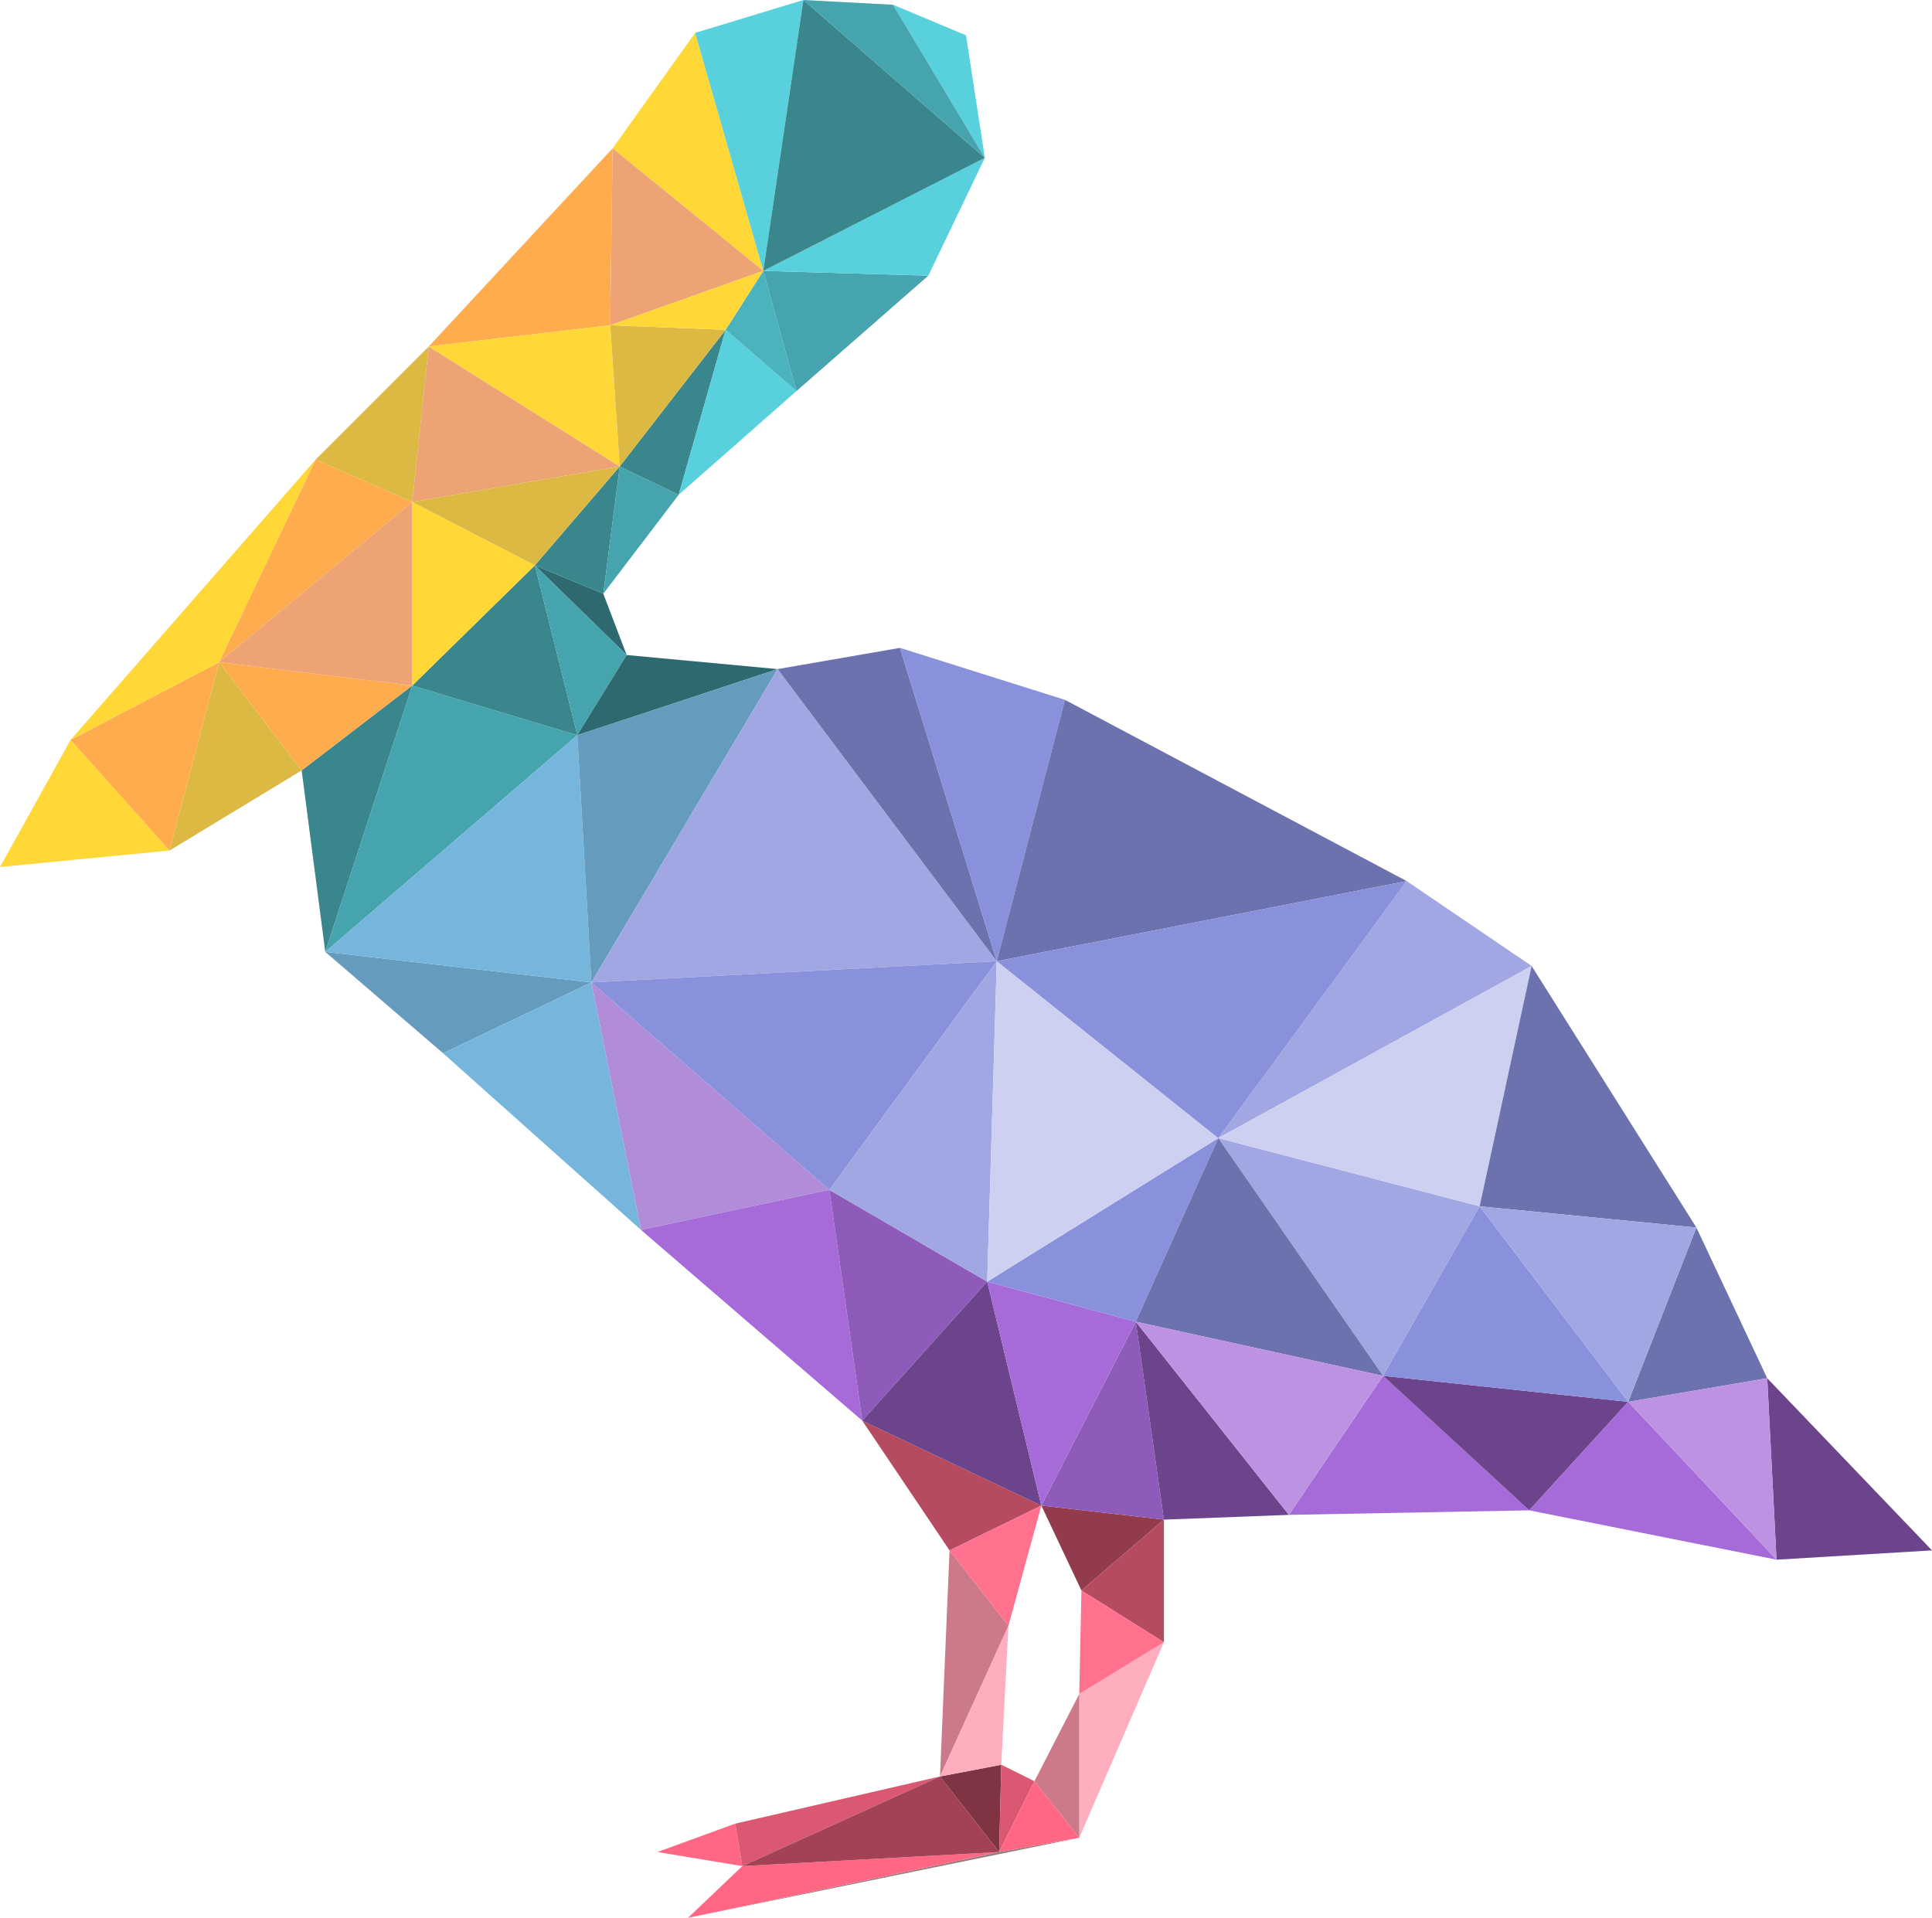<svg xmlns="http://www.w3.org/2000/svg" xmlns:xlink="http://www.w3.org/1999/xlink" viewBox="0 0 81.02 80.43"><defs><style>.cls-1{fill:#58d1dc;}.cls-2{fill:#6b448b;}.cls-3{fill:url(#_ÂÁ_Ï_ÌÌ_È_ËÂÌÚ_581);}.cls-4{fill:#ff6785;}.cls-5{fill:#db5872;}.cls-6{fill:#a44255;}.cls-7{fill:#ffd837;}.cls-8{fill:#803443;}.cls-9{fill:#cc798a;}.cls-10{fill:#ffaebe;}.cls-11{fill:#b64a5f;}.cls-12{fill:#ff718d;}.cls-13{fill:#923b4c;}.cls-14{fill:#39868d;}.cls-15{fill:#2d696f;}.cls-16{fill:#45a4ad;}.cls-17{fill:#4bb3bd;}.cls-18{fill:#659cbd;}.cls-19{fill:#76b6dc;}.cls-20{fill:#b08cd9;}.cls-21{fill:#a66ad9;}.cls-22{fill:#8e5bba;}.cls-23{fill:#6c72ad;}.cls-24{fill:#be92e3;}.cls-25{fill:#8a91dc;}.cls-26{fill:#a1a7e3;}.cls-27{fill:#cdd0f0;}.cls-28{fill:#dbb943;}.cls-29{fill:#ffac4e;}.cls-30{fill:#eda373;}</style><linearGradient id="_ÂÁ_Ï_ÌÌ_È_ËÂÌÚ_581" x1="-402.36" y1="340.17" x2="-402.27" y2="340.07" gradientTransform="matrix(166, 0, 0, -34, 66821.43, 11642.94)" gradientUnits="userSpaceOnUse"><stop offset="0" stop-color="#896f6f"/><stop offset="1" stop-color="#a28c8c"/></linearGradient></defs><g id="Layer_2" data-name="Layer 2"><g id="_ÎÓÈ_1" data-name="—ÎÓÈ_1"><polygon id="triangle36" class="cls-1" points="37.45 0.2 40.51 1.48 41.3 6.62 37.45 0.2"/><polygon id="triangle36-2" data-name="triangle36" class="cls-2" points="74.11 57.8 81.02 65.02 74.5 65.41 74.11 57.8"/><polygon id="triangle36-3" data-name="triangle36" class="cls-3" points="41.9 77.67 45.26 77.07 28.85 80.43 41.9 77.67"/><polygon id="triangle36-4" data-name="triangle36" class="cls-4" points="28.85 80.43 41.9 77.67 31.13 78.26 28.85 80.43"/><polygon id="triangle36-5" data-name="triangle36" class="cls-4" points="27.57 77.67 31.13 78.26 30.83 76.48 27.57 77.67"/><polygon id="triangle36-6" data-name="triangle36" class="cls-5" points="30.83 76.48 31.13 78.26 39.42 74.5 30.83 76.48"/><polygon id="triangle36-7" data-name="triangle36" class="cls-6" points="31.13 78.26 41.9 77.67 39.42 74.5 31.13 78.26"/><polygon id="triangle36-8" data-name="triangle36" class="cls-7" points="0 36.36 7.11 35.67 2.96 31.03 0 36.36"/><polygon id="triangle36-9" data-name="triangle36" class="cls-8" points="39.42 74.5 41.9 77.67 41.99 74.01 39.42 74.5"/><polygon id="triangle36-10" data-name="triangle36" class="cls-9" points="39.42 74.5 39.82 65.02 42.29 68.18 39.42 74.5"/><polygon id="triangle36-11" data-name="triangle36" class="cls-10" points="39.42 74.5 41.99 74.01 42.29 68.18 39.42 74.5"/><polygon id="triangle36-12" data-name="triangle36" class="cls-11" points="36.16 59.58 39.82 65.02 43.67 63.14 36.16 59.58"/><polygon id="triangle36-13" data-name="triangle36" class="cls-12" points="39.82 65.02 42.29 68.18 43.67 63.14 39.82 65.02"/><polygon id="triangle36-14" data-name="triangle36" class="cls-13" points="43.67 63.14 48.81 63.73 45.35 66.7 43.67 63.14"/><polygon id="triangle36-15" data-name="triangle36" class="cls-11" points="48.81 68.87 48.81 63.73 45.35 66.7 48.81 68.87"/><polygon id="triangle36-16" data-name="triangle36" class="cls-10" points="45.26 77.07 48.81 68.87 45.26 71.04 45.26 77.07"/><polygon id="triangle36-17" data-name="triangle36" class="cls-12" points="45.35 66.7 48.81 68.87 45.26 71.04 45.35 66.7"/><polygon id="triangle36-18" data-name="triangle36" class="cls-5" points="41.9 77.67 41.99 74.01 43.38 74.7 41.9 77.67"/><polygon id="triangle36-19" data-name="triangle36" class="cls-4" points="41.9 77.67 45.26 77.07 43.38 74.7 41.9 77.67"/><polygon id="triangle36-20" data-name="triangle36" class="cls-9" points="45.26 71.04 45.26 77.07 43.38 74.7 45.26 71.04"/><polygon id="triangle36-21" data-name="triangle36" class="cls-14" points="12.65 32.31 13.64 39.92 17.29 28.75 12.65 32.31"/><polygon id="triangle36-22" data-name="triangle36" class="cls-15" points="25.3 24.9 26.28 27.47 22.43 23.71 25.3 24.9"/><polygon id="triangle36-23" data-name="triangle36" class="cls-14" points="22.43 23.71 25.3 24.9 25.99 19.56 22.43 23.71"/><polygon id="triangle36-24" data-name="triangle36" class="cls-16" points="25.3 24.9 28.46 20.75 25.99 19.56 25.3 24.9"/><polygon id="triangle36-25" data-name="triangle36" class="cls-14" points="25.99 19.56 28.46 20.75 30.43 13.83 25.99 19.56"/><polygon id="triangle36-26" data-name="triangle36" class="cls-1" points="28.46 20.75 33.4 16.4 30.43 13.83 28.46 20.75"/><polygon id="triangle36-27" data-name="triangle36" class="cls-7" points="25.69 6.22 29.15 1.38 32.01 11.36 25.69 6.22"/><polygon id="triangle36-28" data-name="triangle36" class="cls-17" points="30.43 13.83 33.4 16.4 32.01 11.36 30.43 13.83"/><polygon id="triangle36-29" data-name="triangle36" class="cls-16" points="33.4 16.4 38.93 11.56 32.01 11.36 33.4 16.4"/><polygon id="triangle36-30" data-name="triangle36" class="cls-1" points="38.93 11.56 41.3 6.62 32.01 11.36 38.93 11.56"/><polygon id="triangle36-31" data-name="triangle36" class="cls-16" points="13.64 39.92 17.29 28.75 24.21 30.83 13.64 39.92"/><polygon id="triangle36-32" data-name="triangle36" class="cls-14" points="17.29 28.75 22.43 23.71 24.21 30.83 17.29 28.75"/><polygon id="triangle36-33" data-name="triangle36" class="cls-16" points="22.43 23.71 26.28 27.47 24.21 30.83 22.43 23.71"/><polygon id="triangle36-34" data-name="triangle36" class="cls-15" points="26.28 27.47 32.61 28.06 24.21 30.83 26.28 27.47"/><polygon id="triangle36-35" data-name="triangle36" class="cls-18" points="13.64 39.92 18.58 44.17 24.8 41.2 13.64 39.92"/><polygon id="triangle36-36" data-name="triangle36" class="cls-19" points="13.64 39.92 24.21 30.83 24.8 41.2 13.64 39.92"/><polygon id="triangle36-37" data-name="triangle36" class="cls-19" points="18.58 44.17 26.88 51.58 24.8 41.2 18.58 44.17"/><polygon id="triangle36-38" data-name="triangle36" class="cls-18" points="24.21 30.83 32.61 28.06 24.8 41.2 24.21 30.83"/><polygon id="triangle36-39" data-name="triangle36" class="cls-20" points="24.8 41.2 26.88 51.58 34.78 49.9 24.8 41.2"/><polygon id="triangle36-40" data-name="triangle36" class="cls-21" points="26.88 51.58 36.16 59.58 34.78 49.9 26.88 51.58"/><polygon id="triangle36-41" data-name="triangle36" class="cls-22" points="43.67 63.14 48.81 63.73 47.63 55.43 43.67 63.14"/><polygon id="triangle36-42" data-name="triangle36" class="cls-21" points="54.05 63.53 64.13 63.34 58 57.7 54.05 63.53"/><polygon id="triangle36-43" data-name="triangle36" class="cls-2" points="58 57.7 64.13 63.34 68.28 58.79 58 57.7"/><polygon id="triangle36-44" data-name="triangle36" class="cls-21" points="64.13 63.34 74.5 65.41 68.28 58.79 64.13 63.34"/><polygon id="triangle36-45" data-name="triangle36" class="cls-23" points="71.14 51.48 74.11 57.8 68.28 58.79 71.14 51.48"/><polygon id="triangle36-46" data-name="triangle36" class="cls-24" points="74.11 57.8 74.5 65.41 68.28 58.79 74.11 57.8"/><polygon id="triangle36-47" data-name="triangle36" class="cls-22" points="34.78 49.9 36.16 59.58 41.4 53.75 34.78 49.9"/><polygon id="triangle36-48" data-name="triangle36" class="cls-2" points="36.16 59.58 43.67 63.14 41.4 53.75 36.16 59.58"/><polygon id="triangle36-49" data-name="triangle36" class="cls-21" points="43.67 63.14 47.63 55.43 41.4 53.75 43.67 63.14"/><polygon id="triangle36-50" data-name="triangle36" class="cls-25" points="41.4 53.75 47.63 55.43 51.09 47.73 41.4 53.75"/><polygon id="triangle36-51" data-name="triangle36" class="cls-26" points="58.99 36.95 64.23 40.51 51.09 47.73 58.99 36.95"/><polygon id="triangle36-52" data-name="triangle36" class="cls-26" points="51.09 47.73 58 57.7 62.05 50.59 51.09 47.73"/><polygon id="triangle36-53" data-name="triangle36" class="cls-27" points="51.09 47.73 64.23 40.51 62.05 50.59 51.09 47.73"/><polygon id="triangle36-54" data-name="triangle36" class="cls-25" points="58 57.7 68.28 58.79 62.05 50.59 58 57.7"/><polygon id="triangle36-55" data-name="triangle36" class="cls-23" points="64.23 40.51 71.14 51.48 62.05 50.59 64.23 40.51"/><polygon id="triangle36-56" data-name="triangle36" class="cls-26" points="68.28 58.79 71.14 51.48 62.05 50.59 68.28 58.79"/><polygon id="triangle36-57" data-name="triangle36" class="cls-28" points="7.11 35.67 12.65 32.31 9.19 27.77 7.11 35.67"/><polygon id="triangle36-58" data-name="triangle36" class="cls-29" points="12.65 32.31 17.29 28.75 9.19 27.77 12.65 32.31"/><polygon id="triangle36-59" data-name="triangle36" class="cls-29" points="2.96 31.03 7.11 35.67 9.19 27.77 2.96 31.03"/><polygon id="triangle36-60" data-name="triangle36" class="cls-7" points="2.96 31.03 13.24 19.27 9.19 27.77 2.96 31.03"/><polygon id="triangle36-61" data-name="triangle36" class="cls-29" points="9.19 27.77 13.24 19.27 17.29 21.05 9.19 27.77"/><polygon id="triangle36-62" data-name="triangle36" class="cls-30" points="9.19 27.77 17.29 28.75 17.29 21.05 9.19 27.77"/><polygon id="triangle36-63" data-name="triangle36" class="cls-28" points="13.24 19.27 17.98 14.53 17.29 21.05 13.24 19.27"/><polygon id="triangle36-64" data-name="triangle36" class="cls-7" points="17.29 28.75 22.43 23.71 17.29 21.05 17.29 28.75"/><polygon id="triangle36-65" data-name="triangle36" class="cls-30" points="17.98 14.53 25.99 19.56 17.29 21.05 17.98 14.53"/><polygon id="triangle36-66" data-name="triangle36" class="cls-28" points="22.43 23.71 25.99 19.56 17.29 21.05 22.43 23.71"/><polygon id="triangle36-67" data-name="triangle36" class="cls-29" points="17.98 14.53 25.69 6.22 25.59 13.64 17.98 14.53"/><polygon id="triangle36-68" data-name="triangle36" class="cls-7" points="17.98 14.53 25.99 19.56 25.59 13.64 17.98 14.53"/><polygon id="triangle36-69" data-name="triangle36" class="cls-30" points="25.69 6.22 32.01 11.36 25.59 13.64 25.69 6.22"/><polygon id="triangle36-70" data-name="triangle36" class="cls-28" points="25.99 19.56 30.43 13.83 25.59 13.64 25.99 19.56"/><polygon id="triangle36-71" data-name="triangle36" class="cls-7" points="30.43 13.83 32.01 11.36 25.59 13.64 30.43 13.83"/><polygon id="triangle36-72" data-name="triangle36" class="cls-2" points="48.81 63.73 54.05 63.53 47.63 55.43 48.81 63.73"/><polygon id="triangle36-73" data-name="triangle36" class="cls-23" points="51.09 47.73 58 57.7 47.63 55.43 51.09 47.73"/><polygon id="triangle36-74" data-name="triangle36" class="cls-24" points="54.05 63.53 58 57.7 47.63 55.43 54.05 63.53"/><polygon id="triangle36-75" data-name="triangle36" class="cls-26" points="24.8 41.2 32.61 28.06 41.8 40.31 24.8 41.2"/><polygon id="triangle36-76" data-name="triangle36" class="cls-25" points="24.8 41.2 34.78 49.9 41.8 40.31 24.8 41.2"/><polygon id="triangle36-77" data-name="triangle36" class="cls-23" points="32.61 28.06 37.74 27.17 41.8 40.31 32.61 28.06"/><polygon id="triangle36-78" data-name="triangle36" class="cls-26" points="34.78 49.9 41.4 53.75 41.8 40.31 34.78 49.9"/><polygon id="triangle36-79" data-name="triangle36" class="cls-25" points="37.74 27.17 44.66 29.35 41.8 40.31 37.74 27.17"/><polygon id="triangle36-80" data-name="triangle36" class="cls-27" points="41.4 53.75 51.09 47.73 41.8 40.31 41.4 53.75"/><polygon id="triangle36-81" data-name="triangle36" class="cls-23" points="44.66 29.35 58.99 36.95 41.8 40.31 44.66 29.35"/><polygon id="triangle36-82" data-name="triangle36" class="cls-25" points="51.09 47.73 58.99 36.95 41.8 40.31 51.09 47.73"/><polygon id="triangle36-83" data-name="triangle36" class="cls-1" points="29.15 1.38 32.01 11.36 33.69 0 29.15 1.38"/><polygon id="triangle36-84" data-name="triangle36" class="cls-14" points="32.01 11.36 41.3 6.62 33.69 0 32.01 11.36"/><polygon id="triangle36-85" data-name="triangle36" class="cls-16" points="37.45 0.2 41.3 6.62 33.69 0 37.45 0.2"/></g></g></svg>